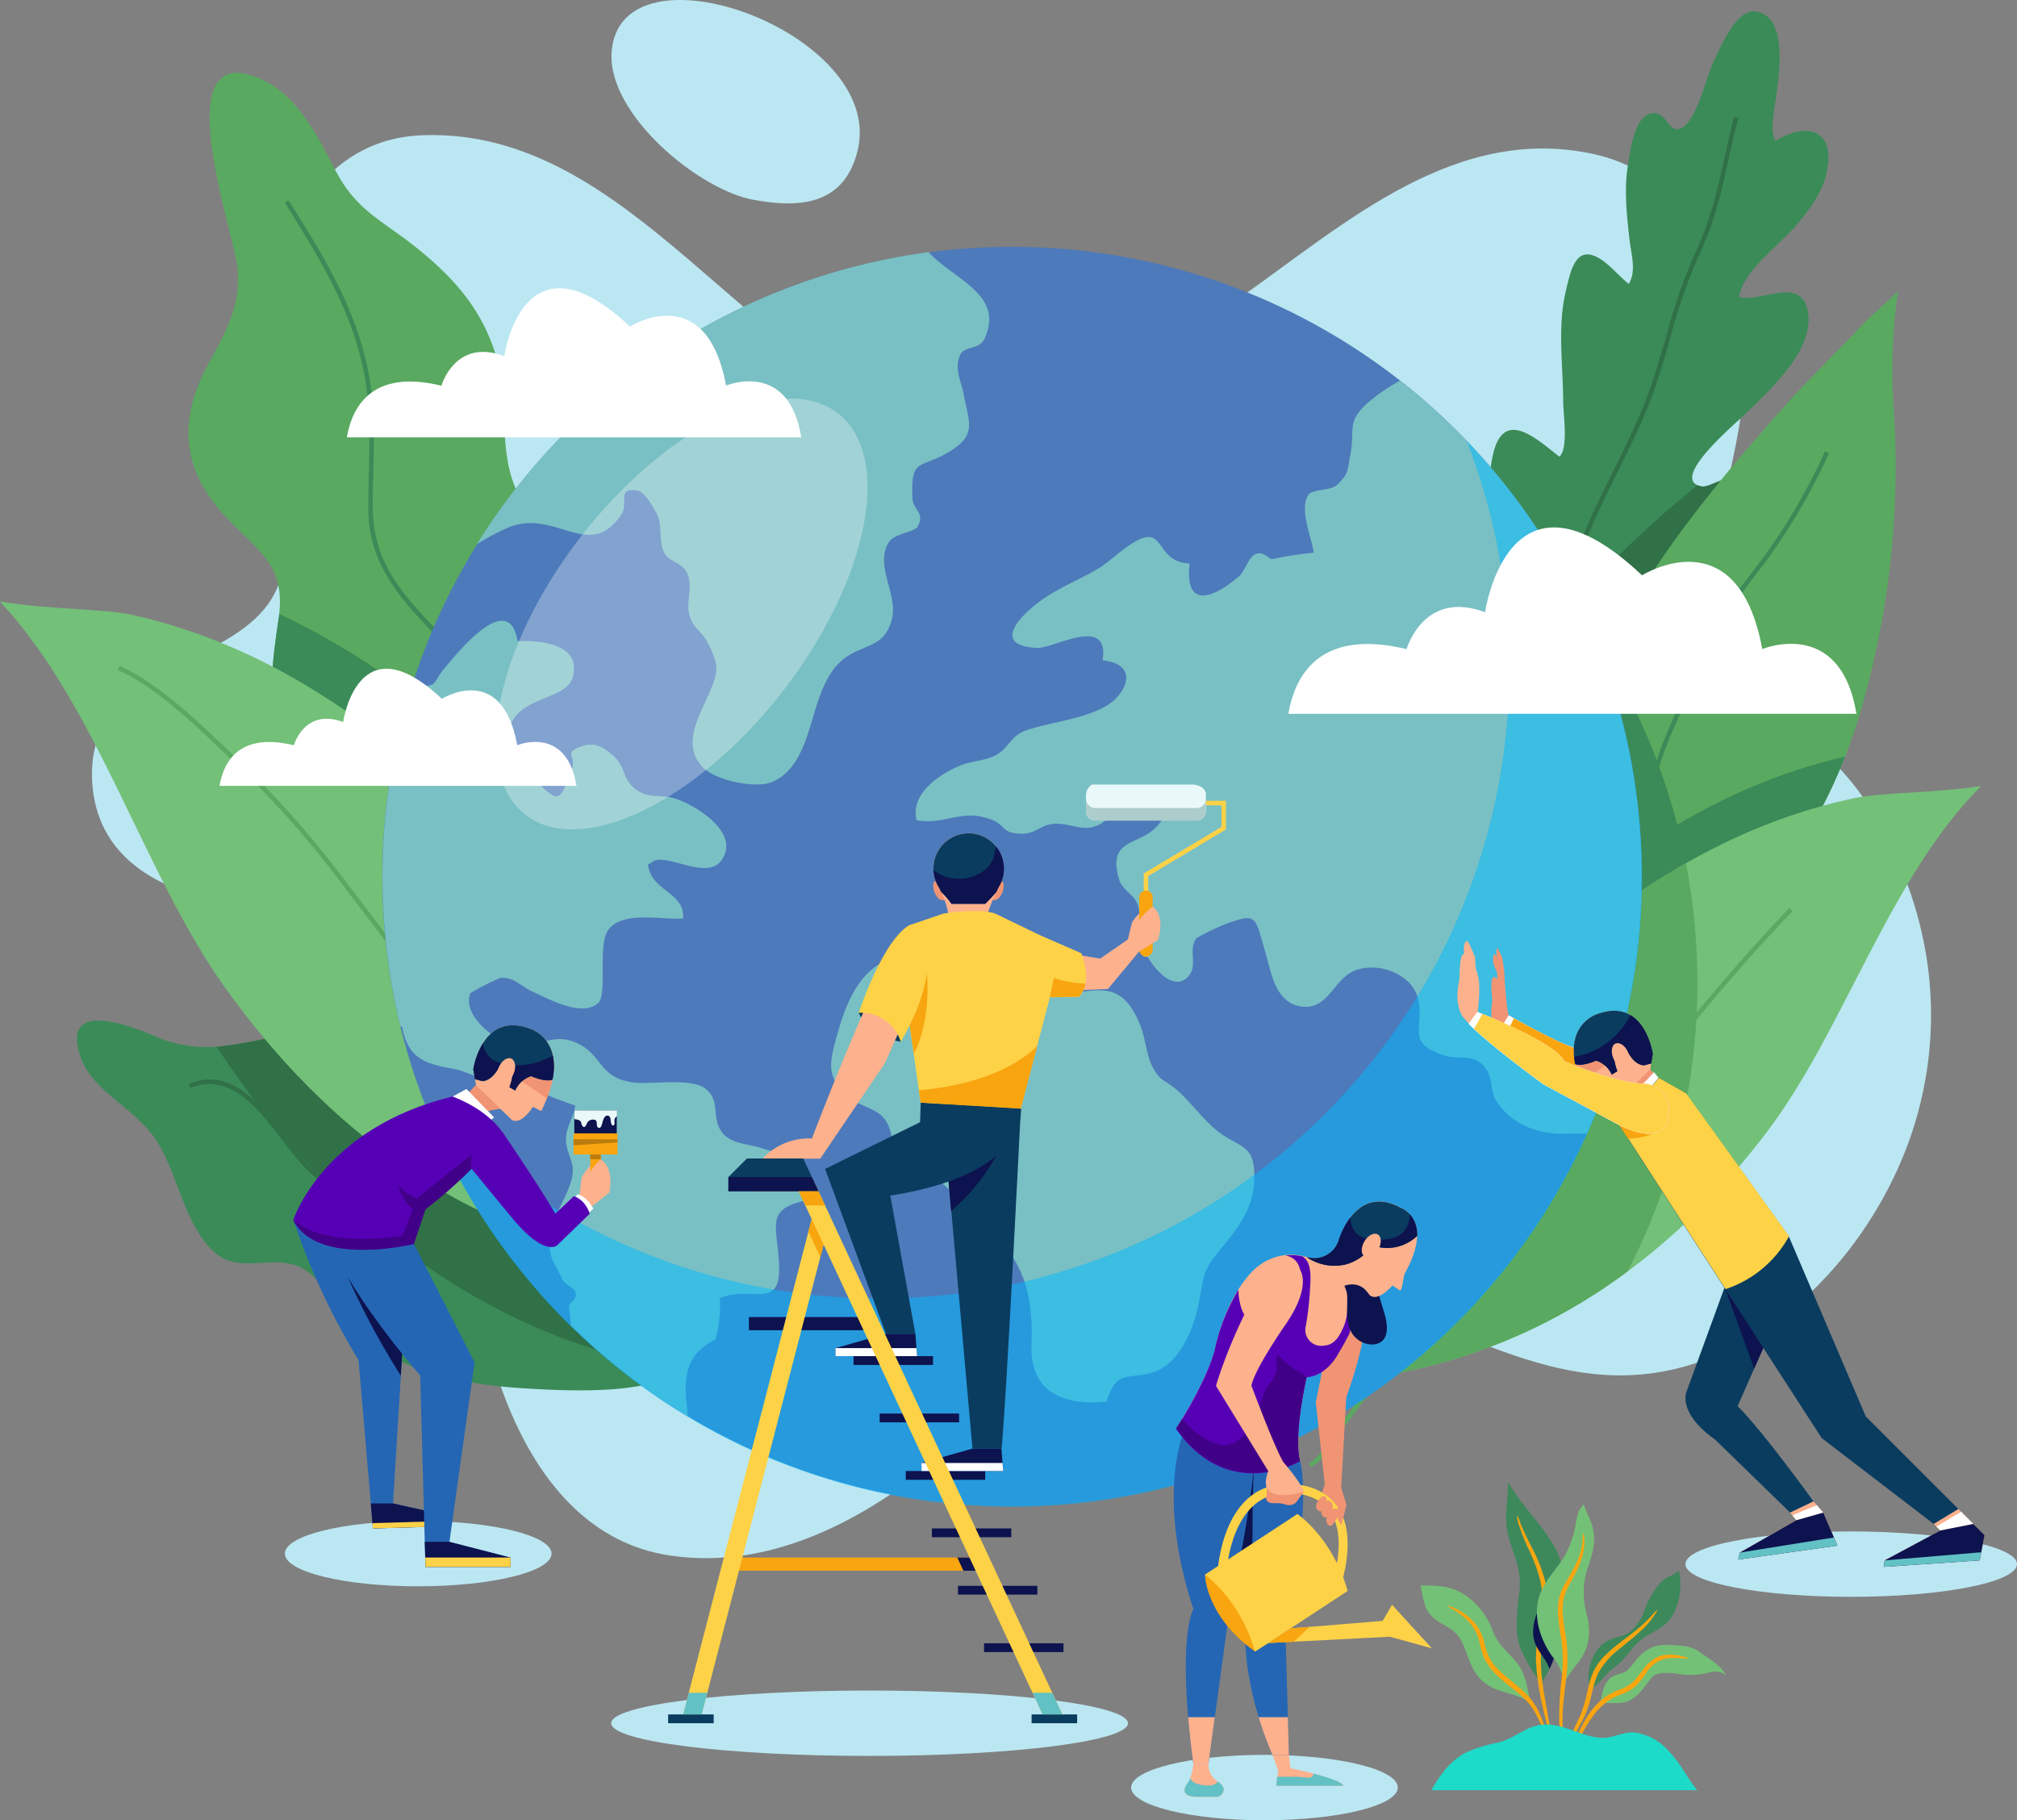 <svg xmlns="http://www.w3.org/2000/svg" viewBox="0 0 419.49 378.6"><rect x="0" y="0" width="419.49" height="378.6" fill="#808080" stroke="none"/><defs><style>.cls-1{isolation:isolate;}.cls-2{fill:#bbe7f2;}.cls-3{fill:#3b8b58;}.cls-4{fill:#307147;}.cls-5{fill:#59a960;}.cls-6{fill:#73c078;}.cls-7{fill:#4d7abb;}.cls-8{fill:#79c0c4;}.cls-9{fill:#0bf;opacity:0.5;mix-blend-mode:multiply;}.cls-10,.cls-11{fill:#fff;}.cls-11{opacity:0.3;}.cls-12{fill:#0a3c5f;}.cls-13{fill:#fdb18d;}.cls-14{fill:#0d134f;}.cls-15{fill:#62c1c5;}.cls-16{fill:#f09474;}.cls-17{fill:#f8a510;}.cls-18{fill:#fdd247;}.cls-19{fill:#e9f9f9;}.cls-20{fill:#adcccc;}.cls-21{fill:#ba7c0c;}.cls-22{fill:#2466b4;}.cls-23{fill:#5600b5;}.cls-24{fill:#410088;}.cls-25{fill:#3d895b;}.cls-26{fill:#73c176;}.cls-27{fill:#1cdbc9;}</style></defs><g class="cls-1"><g id="Layer_2" data-name="Layer 2"><g id="OBJECTS"><path class="cls-2" d="M55.56,75.72c-1-21,8.29-46.77,32.4-47.6,43.71-1.51,67.66,50.26,107,59.85,27,6.58,43.69-12.48,63.59-26.52,21.49-15.18,44.4-35.81,73.2-29.34,18.59,4.19,29.13,23.13,30.73,40.58,1.71,18.7-7.29,33.73-5.74,51.67,1.63,19,21.76,27.24,31.7,42.94,12.29,19.4,16.45,41.78,10.49,64-5.75,21.44-22,42.66-42.89,51-28.34,11.32-49.46-5.73-75.8-13.36-37.62-10.9-55.51,9.13-81.73,31.68-16.23,14-36.75,26.3-59.3,22.9-31.61-4.78-41.44-47.66-41.7-74.17-.16-16.9,7.43-36.48-5-49.46-11.91-12.41-23.55-10.71-39.76-11.7-12.89-.79-28-5.66-32.37-19-2-6.22-1.84-14.38,2.12-19.82,9.82-13.52,32.88-13.82,36.26-30.66C61.56,104.5,56.26,89.84,55.56,75.72Z"></path><path class="cls-2" d="M178.36,31.33c6-24.51-49.48-44.55-51.16-20.47-.89,12.85,18,28.56,29.45,30.69C167.18,43.51,175.69,42.15,178.36,31.33Z"></path><path class="cls-3" d="M136.56,282.67c-4.32-10-6.17-20.71-12.06-29.89a34.55,34.55,0,0,0-8-9.3c-4.23-3.25-8.9-2.72-13.55-4.68-8.54-3.59-13.31-13.36-21.45-18.19a38.05,38.05,0,0,0-27-4.43c-8.54,1.76-14.4,2.77-22.62-.79-6.29-2.72-19.41-7.19-15,4.77,2.62,7,11.34,10.45,15.6,17,4.56,7,5.7,17.18,11.88,23.08,5.85,5.6,13.77-.6,20.06,4.6C71,270.18,73,277.56,81.08,282c8.74,4.78,19.09,6.26,28.86,6.82,7,.4,20.33,1.11,28.24-1.95C137.69,285.46,137.17,284.06,136.56,282.67Z"></path><path class="cls-4" d="M63.13,241.18c21.05,22.33,46.13,37.63,73.94,42.75q-.24-.63-.51-1.26c-4.32-10-6.17-20.71-12.06-29.89a34.55,34.55,0,0,0-8-9.3c-4.23-3.25-8.9-2.72-13.55-4.68-8.54-3.59-13.31-13.36-21.45-18.19a38.05,38.05,0,0,0-27-4.43A71,71,0,0,1,45,217.7C50.78,226.18,56.65,234.3,63.13,241.18Z"></path><path class="cls-3" d="M353.82,101.16c-6.79-1.38,6.86-12.82,8.81-14.73,5-4.89,14.58-13.28,13.42-21.31s-9.64-2.12-14.36-3.36c.92-5.57,8.68-11,12.12-15.14,2.63-3.19,5.25-6.63,6.11-10.84,1.82-8.82-3.94-10.47-10.59-6.53-1-1.41-.66-3.46-.48-5.22.45-4.6,4.16-20.38-3.66-21.65-4.12-.66-7.59,7.88-8.89,10.67-1.45,3.12-3.34,11.4-6.2,13.32-3.1,2.09-3.15-3.21-6.53-2.82-3.67.43-4.55,8-5,10.84-.84,5.09-.23,10.33.32,15.38.31,2.87,1.54,6.68-.16,9.27-1.89-1.47-3.82-3.88-5.91-5.18-5.1-3.2-6.15,2.38-7.18,6.74-1.75,7.37-.56,15.38-.53,22.91,0,2.73,1.13,9.65-.77,11.48-4.45-3.37-11.49-10.31-13.78-.64-1.5,6.35-.93,13.89.35,20.2A260.09,260.09,0,0,0,319,143.31l1.88-1.34c5.38-3.91,11.23-6.82,16.75-10.56,7.63-5.15,16.11-12,20.81-20,1.18-2,4.48-8.43,3.12-10.65C359.75,97.76,355.88,101.58,353.82,101.16Z"></path><path class="cls-4" d="M361.6,100.77c-1.85-3-5.72.81-7.78.39a3.58,3.58,0,0,1-.76-.24c-11.44,9.23-22.13,19.42-30.57,31.42-1.67,2.38-3.26,4.79-4.75,7.24.43,1.28.86,2.54,1.3,3.73l1.88-1.34c5.38-3.91,11.23-6.82,16.75-10.56,7.63-5.15,16.11-12,20.81-20C359.66,109.41,363,103,361.6,100.77Z"></path><path class="cls-5" d="M121.08,181.39c3.1-11.17,7-22.74,8.88-34.1,1.5-9.24-2.16-19.14-6.75-27-3.77-6.43-11.71-10.79-15.28-17.32-4.57-8.36-2-19.81-4.76-28.92-3-9.93-9-16.51-16.88-22.79-7-5.53-12.13-7.52-16.4-15.59-3.87-7.31-8-16.19-16.29-19.52-19.19-7.72-5,32-4.24,39.37.85,8.4-2.54,13.62-6.28,20.66-5.5,10.34-5.57,20.27,2.48,29.74,7,8.27,14.14,10.58,12.39,22.68-1.26,8.74-2.61,18.41,0,27.19,3.08,10.18,8.85,19.72,17.93,25A120,120,0,0,0,88.47,187c3.48,1.5,17.13,3.77,28.13,5.39A55.14,55.14,0,0,0,121.08,181.39Z"></path><path class="cls-3" d="M88.47,187c3.48,1.5,17.13,3.77,28.13,5.39a59.73,59.73,0,0,0,3.64-8.31,117.58,117.58,0,0,0-31.69-37.31A152.82,152.82,0,0,0,58.07,127.7q0,.45-.12.93c-1.26,8.74-2.61,18.41,0,27.19,3.08,10.18,8.85,19.72,17.93,25A120,120,0,0,0,88.47,187Z"></path><path class="cls-5" d="M387.12,147.4a181.18,181.18,0,0,0,6.76-62,117.88,117.88,0,0,1,.85-24.84c-2.74,2.76-5.87,5.33-7.51,7.09C381.58,73.7,375.51,79.48,370,85.76c-15.09,17.08-30.15,35.35-38.79,56.72-5.67,14-8.88,28.35-8.15,43.28a92.21,92.21,0,0,0,3.47,20.46c.61,2.2,1.36,5.28,2.31,8.41C358,201.66,378.26,178.05,387.12,147.4Z"></path><path class="cls-3" d="M333.89,136.34c-.95,2-1.87,4.06-2.71,6.14-5.67,14-8.88,28.35-8.15,43.28a92.21,92.21,0,0,0,3.47,20.46c.61,2.2,1.36,5.28,2.31,8.41a106.44,106.44,0,0,0,24.12-14.72A130.13,130.13,0,0,0,333.89,136.34Z"></path><path class="cls-3" d="M383.72,157.38c-18.48,4.26-34.54,12.76-49.57,23.92a124.33,124.33,0,0,0-10.76,9,95,95,0,0,0,3.11,15.95c.61,2.2,1.36,5.28,2.31,8.41C354.78,203.1,373.63,183.18,383.72,157.38Z"></path><path class="cls-6" d="M81.69,155.07c-16.35-12.9-33.87-22.63-54.18-27.18-5.92-1.33-17.43-1.08-27.51-2.78,20.28,21.79,29.77,56.32,46.59,80,21.42,30.17,50.05,51,84.41,56.78C127.28,220,118.21,183.89,81.69,155.07Z"></path><path class="cls-6" d="M334.15,190.37c15.59-11.58,32.28-20.3,51.64-24.39,5.65-1.19,16.62-1,26.22-2.49C392.69,183,383.64,214,367.61,235.26c-20.42,27.07-47.71,45.79-80.46,50.94C290.7,248.64,299.35,216.22,334.15,190.37Z"></path><path class="cls-5" d="M287.15,286.2a115.91,115.91,0,0,0,51.4-21.8,131.43,131.43,0,0,0,12.09-84.85,162.28,162.28,0,0,0-16.49,10.82C299.35,216.22,290.7,248.64,287.15,286.2Z"></path><path class="cls-5" d="M151.34,266.24c-8.1-3.88-16.54-10.68-22.19-15.46C109,233.74,92.91,212.53,77.32,192l-5.78-7.59A207.54,207.54,0,0,0,49,158.81c-.77-.72-1.56-1.48-2.39-2.27-6.46-6.17-14.51-13.86-22.1-17.16l.37-.86c7.74,3.37,15.86,11.12,22.38,17.35l2.38,2.26a207.2,207.2,0,0,1,22.66,25.74c1.93,2.52,3.86,5.06,5.78,7.59,15.56,20.47,31.64,41.63,51.69,58.61,5.61,4.74,14,11.5,22,15.33Z"></path><path class="cls-3" d="M114.61,183.69a78.76,78.76,0,0,0-6.17-23.4C103,148.2,96.85,138.74,89.05,130.54c-6.81-7.16-12.44-14-12.45-24.95,0-2.43.05-4.87.11-7.24.18-7.54.34-14.66-1.24-21.95-2.78-12.76-9.32-23.19-16.23-34.23l.36-.3.39-.25-.39.25.43-.19c7,11.11,13.53,21.6,16.35,34.52,1.61,7.4,1.43,14.91,1.26,22.18-.06,2.35-.11,4.79-.11,7.21,0,10.62,5.53,17.29,12.2,24.31,7.87,8.28,14.09,17.82,19.56,30a79,79,0,0,1,6.24,23.67Z"></path><path class="cls-4" d="M314.3,172.43l-.91-.19c.82-3.93,1.25-7.85,1.68-11.64a85.35,85.35,0,0,1,2.85-16.14c.89-2.86,1.7-5.46,2.71-8.24,1.15-3.2,2.24-6.52,3.29-9.73,1.61-4.94,3.29-10.06,5.3-15,1.84-4.53,4.12-9.14,6.33-13.61,2.34-4.72,4.76-9.61,6.64-14.4,1.72-4.38,3-9,4.31-13.4a113.74,113.74,0,0,1,6.12-17.6c3.11-6.57,4.51-12.88,6-19.57.62-2.78,1.26-5.66,2-8.57l.9.24c-.77,2.89-1.41,5.76-2,8.54-1.5,6.73-2.91,13.09-6.07,19.76a113.14,113.14,0,0,0-6.06,17.45c-1.28,4.46-2.6,9.07-4.34,13.49-1.9,4.83-4.33,9.74-6.68,14.48-2.2,4.44-4.47,9-6.29,13.54-2,5-3.67,10.06-5.29,15-1.05,3.22-2.14,6.55-3.3,9.76-1,2.76-1.8,5.34-2.69,8.2a84.31,84.31,0,0,0-2.82,16C315.57,164.51,315.13,168.46,314.3,172.43Z"></path><path class="cls-3" d="M315,226.84l-.6-.71c2.84-2.35,4.5-5.79,6.1-9.11a39.61,39.61,0,0,1,3.93-6.88c.82-1.08,1.63-2,2.4-2.95a34.35,34.35,0,0,0,4.87-6.88,88.86,88.86,0,0,0,6.63-18.85c.53-2,1-4.11,1.54-6.2,2-8.07,4-16.41,7.19-23.68l1.31-3c4.38-10.07,8.91-20.49,15.69-29.12A122.84,122.84,0,0,0,379.54,93.9l.84.4A124,124,0,0,1,364.79,120c-6.7,8.54-11.21,18.9-15.57,28.92l-1.31,3c-3.15,7.2-5.18,15.5-7.13,23.53-.51,2.09-1,4.17-1.54,6.22a90.11,90.11,0,0,1-6.71,19,35.56,35.56,0,0,1-5,7.07c-.77.91-1.57,1.85-2.38,2.91a37.58,37.58,0,0,0-3.83,6.72C319.69,220.84,318,224.37,315,226.84Z"></path><path class="cls-5" d="M272.68,305.19l-.48-.8a10.24,10.24,0,0,0,3.51-3.9,25.06,25.06,0,0,1,1.48-2.21c4.91-6.36,9.64-12.87,14.23-19.15,6.9-9.47,14-19.27,21.82-28.69,4.22-5.12,9.38-9.25,14.36-13.25s10-8,14.09-13l2.18-2.67c9.35-11.42,18.18-22.2,28.29-32.66l.67.65c-10.09,10.43-18.9,21.2-28.23,32.6l-2.19,2.67c-4.13,5-9.26,9.15-14.22,13.13S318.12,246,314,251c-7.77,9.4-14.9,19.19-21.79,28.65-4.59,6.29-9.33,12.79-14.24,19.17A24.05,24.05,0,0,0,276.5,301,11.2,11.2,0,0,1,272.68,305.19Z"></path><path class="cls-4" d="M162.11,296.43c-1.34-1.28-2.61-2.52-3.84-3.71C148.24,283,141,276,126.13,273.1c-1.77-.34-3.64-.62-5.46-.89a65,65,0,0,1-11.84-2.54c-4.9-1.75-8.54-5.25-12.06-8.63-3.29-3.17-6.4-6.16-10.48-7.89A62.1,62.1,0,0,0,78,250.44c-5.58-1.49-10.4-2.79-15.77-8.86-1-1.17-2.15-2.63-3.32-4.17-4.91-6.48-11-14.56-19.31-11.12l-.35-.86c8.95-3.71,15.3,4.68,20.41,11.42,1.15,1.52,2.25,3,3.26,4.12,5.2,5.85,9.89,7.12,15.32,8.57a62.42,62.42,0,0,1,8.46,2.75c4.24,1.8,7.56,5,10.77,8.08,3.45,3.31,7,6.74,11.72,8.42a62.44,62.44,0,0,0,11.67,2.49c1.82.28,3.71.56,5.49.9,15.14,2.91,22.47,10,32.62,19.87,1.23,1.19,2.5,2.43,3.83,3.7Z"></path><circle class="cls-7" cx="210.47" cy="182.3" r="130.97" transform="translate(2.92 367.91) rotate(-82.7)"></circle><path class="cls-8" d="M204.7,70.55c-1,2.17-4.09,1.43-4.95,3.16-1.4,2.85.15,5.52.66,8.23,1.15,6.13,2.89,8.57-3.33,12.22-5.9,3.45-7.6,1-7.32,9.31.09,2.87,2.74,3,1.05,6.12-.53,1-4.68,1.43-5.81,3-3.33,4.74,1.8,10.94.51,16.12-1.52,6.14-5.95,5.16-10,8.32-7.77,6.08-5.44,21-14.59,25.48-3.62,1.75-12.42-.25-14.94-3.1-3.87-4.36-1.07-9.45.85-13.74,2.53-5.68,3.11-6.85.15-12.36-1.09-2-2.77-2.62-3.57-5.28-.83-2.82.77-6-.49-8.84-1-2.21-3.9-2.38-4.76-4.19-1.28-2.64-.31-5.52-1.51-8-.57-1.17-2.47-4.63-4-4.93-4.55-.85-1.83,2.58-3.41,4.93-6.63,9.82-13.47-1-23.09,2.54a47.56,47.56,0,0,0-7,3.68,131,131,0,0,1,94-60.77C198.19,58.07,209.13,61.25,204.7,70.55Z"></path><path class="cls-8" d="M237.26,213.55c-5.51-14.48-14-2.34-22.93-9.58-2.55-2.07-2.21-6-5.91-7.22-4-1.29-9.24,2.17-13.92,1.71-11.82-1.15-17.05,4.55-20.35,16.61-1.69,6.16-2.51,9,2.56,13.25,2,1.69,5.21,2.15,6.95,4.06,2.08,2.27,1.59,5.47,3.23,7.66,2.62,3.51,7.86,4,11,8,1.41,1.74,1.31,4.61,3.05,6.46s4.91,1.69,7.13,3.88c5.78,5.69,6.75,13.82,6.46,21.06-.39,9.8,6,13,15.64,12.09,2.16-7.62,5.48-3.92,11-6.67,4.61-2.29,7.14-8.91,8.1-13.57,1.2-5.79.46-6.55,4.76-11.68,3.37-4.05,6.42-8,6.78-13.42.56-8.4-2.76-7.2-7.46-10.83-3.26-2.51-5.75-6.31-8.83-8.86-2.6-2.15-3.21-1.5-4.9-4.74C238.45,219.4,238.24,216.12,237.26,213.55Z"></path><path class="cls-8" d="M341.43,182.3a130.58,130.58,0,0,1-11.38,53.49c-1.78,0-3.37,0-4.52,0-5.56.22-11.2-1.92-14.29-6.75-1.65-2.56-.37-5.63-3.4-8-2-1.6-5.07-.73-7.42-1.49-8.13-2.67-4.24-5.51-5.43-11.55-1-5.1-7.86-8-12.89-6.25-4.61,1.57-5.64,7.93-10.86,7.65-6.09-.32-6.89-7.43-8.14-11.57-2.17-7.16-1.46-8.1-8.32-5.6a58.76,58.76,0,0,0-5.92,2.87c-1.73,2.15.09,5.39-1.36,7.5-3.21,4.68-8.64-2-10-6.16-.87-2.54,0-5.54-.82-8.12-.7-2.25-3.28-3.14-3.94-5.42-2.51-8.61,4.05-6.86,7.83-11,6.42-7.06-2.52-6.88-7.31-4.09-2.58,1.51-3.13,3.51-6.1,4.24-2.52.61-5.41-1-8.16-.69s-3.69,2.15-6.76,2.05c-4-.13-3-1.74-5.92-2.88-6.45-2.51-9.37,1.13-15.69.06-1.36-5.52,4.75-9.51,8.86-11.27,2.73-1.16,5.42-1,7.82-2.37,2.57-1.48,2.89-4,6.29-5.1,5.48-1.8,11.23-2.15,16.28-4.91,4-2.17,7.61-8.63-.56-9.62,1.48-9.54-10.17-2.39-13.66-2.56-10.55-.51-2.22-8.09,2.65-11.06,2.72-1.66,5.69-3.05,8.33-4.43,3.4-1.79,4.33-3,7.14-5.07,9.29-6.92,5.56,2.66,13.64,3-1.14,10,5.42,6.86,10.31,2.62,1.22-1.07,1.92-4,3.51-4.62s2.74,1.23,3.39,1.09a68.21,68.21,0,0,1,8.59-1.32c-.43-3.26-3.05-9-1.12-12,.81-1.29,4.61-.82,6-2.14,2.53-2.47,2.09-3,2.71-6.12,1.12-5.43-.87-6.68,3.38-10.69a36.76,36.76,0,0,1,7-4.83A130.74,130.74,0,0,1,341.43,182.3Z"></path><path class="cls-8" d="M162,262.27c.7,10.8-5.52,4.91-12.28,7.74a27.38,27.38,0,0,1-.91,8.58c-7.29,3.6-6.47,9.6-5.72,16a130.83,130.83,0,0,1-24.34-18.87c-.12-1.28-.25-2.56-.42-3.84-.14-1.07,1.87-1.38,1.31-3.23-.19-.6-2.32-1.61-2.78-2.71-1.24-3-2.35-3.36-2.57-6.94-.31-5.44,4.16-9.93,4.81-14.91.33-2.65-1.56-4.7-1.39-7.47.15-2.4,1.57-4.18,1.93-6.66-4.28-1.56-7.64-2.46-10.62-5.45-3.32,3.09-11-1.47-14.42-2.14-5.27-1-9.69-1.64-10.94-8.71-.13-.08-.26-.14-.38-.2h0a131.91,131.91,0,0,1,2.45-71.05c5.64.71,3.9-.16,6.82-3.54,2-2.35,13.3-16.77,15.09-5.51,4.56-.22,13.5.51,11.44,7.58-1.27,4.31-9.43,3.9-12.42,8.83-3.39,5.6-.55,7.55,3.58,11.53,6.1,5.87,6,6,8.67-1.21,1.09-3-2-3.48,2.19-4.9,2.84-.95,4.74.44,6.62,2.17,2.6,2.41,1.54,4.93,5,7.15,2.24,1.47,4.95.79,7.43,1.5,4.11,1.2,13.9,7,10,12.79-3.22,4.79-12.24-2.14-14.84.77l-.52.15c.38,5.61,7.88,5.88,7.25,11.33-4.77.25-12.25-1.55-15.35,2.13-2.62,3.09-.2,13.6-2.33,15.48-3.41,3-10.47-1-13.61-2.41-2.27-1-3.75-3-6.61-2.89a48.84,48.84,0,0,0-6.31,3.21c-1.84,4.57,5.12,10,9.18,10.88,4.5,1,7.8-3.11,13.27-.36,5.06,2.54,4.28,6.86,11,8,3.9.65,12.59-1.13,15.61,1.49s1,5.79,3.22,8.87c1.76,2.4,5.32,2.48,7.67,3.18,5.77,1.69,11.21,3.12,11.38,10.77C159.13,251.06,161.44,254.24,162,262.27Z"></path><path class="cls-9" d="M305.06,91.73a131,131,0,0,1-216.71,138,131,131,0,1,0,216.71-138Z"></path><path class="cls-10" d="M366.51,135c-5.12-27.86-25-15.34-25-15.34-27.84-26.25-32.64,7.68-32.64,7.68-12.81-4.8-16.33,7.68-16.33,7.68-17.67-4.28-23.13,5-24.6,13.45H386.09C382.79,128.21,366.51,135,366.51,135Z"></path><path class="cls-10" d="M107.58,155c-3.21-17.52-15.69-9.65-15.69-9.65-17.5-16.49-20.52,4.83-20.52,4.83-8.05-3-10.26,4.83-10.26,4.83-11.11-2.69-14.54,3.12-15.46,8.45h74.24C117.82,150.74,107.58,155,107.58,155Z"></path><path class="cls-10" d="M151,80.2c-4.1-22.3-20-12.28-20-12.28-22.28-21-26.12,6.15-26.12,6.15-10.25-3.84-13.07,6.15-13.07,6.15-14.14-3.43-18.5,4-19.68,10.75h94.51C164.06,74.73,151,80.2,151,80.2Z"></path><path class="cls-11" d="M162.63,144c-18,23-41.86,34.42-53.37,25.45s-6.28-34.93,11.68-58S162.8,77,174.31,86,180.59,120.92,162.63,144Z"></path><path class="cls-2" d="M419.49,325.33c0,3.76-15.44,6.8-34.48,6.8s-34.48-3-34.48-6.8,15.44-6.8,34.48-6.8S419.49,321.58,419.49,325.33Z"></path><path class="cls-12" d="M361.38,292.47l7.79-17.65-10.1-8.14-8.31,22.77s-2,4.35,5.91,9.95l15.64,15.21,4.86-2.32S366.61,297.59,361.38,292.47Z"></path><polygon class="cls-13" points="372.31 314.62 373.6 316.2 361.84 322.93 361.5 324.38 382.15 321.48 379.2 314.62 377.17 312.29 372.31 314.62"></polygon><polygon class="cls-10" points="372.77 315.18 373.6 316.2 379.2 314.62 377.86 313.07 372.77 315.18"></polygon><polygon class="cls-14" points="361.84 322.93 361.5 324.38 382.15 321.48 379.2 314.62 373.6 316.2 361.84 322.93"></polygon><polygon class="cls-15" points="382.15 321.48 381.42 319.79 361.84 322.93 361.5 324.38 382.15 321.48"></polygon><polygon class="cls-14" points="358.83 268.13 364.83 284.65 369.17 274.82 359.37 266.92 358.83 268.13"></polygon><path class="cls-16" d="M310.37,212.61s-.51-1.25,0-4.42c0,0-.85-6.78,1-4.52v-1.41s-1.47-2.49-.59-3.85l.59.62a2.79,2.79,0,0,1,0-1.92,12.61,12.61,0,0,1,1.08,2.15l.39,2.6.17,3s.4,5.48.79,6.33c0,0,10.36,5.89,13.35,6.62l.57,5Z"></path><path class="cls-10" d="M327.68,222.79l-.57-5c-3-.73-13.35-6.62-13.35-6.62l-1.55,2.5Z"></path><path class="cls-17" d="M313.59,214.5,328,223l-.29-4.94c-2.4-.58-10.14-4.73-12.88-6.26Z"></path><path class="cls-16" d="M337.81,227.24a13.07,13.07,0,0,1,5.91,1.76l2.81-3.17L342.78,222l-4.67,1.37Z"></path><polygon class="cls-10" points="344.95 224.2 344.01 223.01 340.05 227.17 340.86 228.49 344.64 226.27 344.95 224.2"></polygon><path class="cls-13" d="M343.74,219.2s-1.72-11.88-11.47-8.3c0,0-9.34,2.59-2.39,16.81l1.71-.85s2.31,3.74,4.29,2.66l7.33-7.1Z"></path><path class="cls-16" d="M340.58,216.9l-5-4.11-7.64,2.35c-.84,2.16-1,5.35.85,10Z"></path><path class="cls-12" d="M343.74,219.2s-1.72-11.88-11.47-8.3c0,0-6.37,1.77-4.68,10.39,0,0,1.07.69,4.37-.68a5.28,5.28,0,0,1,3.25,2.9l1.17-.71s-1.49-3.63,0-4.8l2,.42s1.29,3.06,3.55,3.16l1.49-.39Z"></path><path class="cls-14" d="M335.21,223.51l1.17-.71s-1.49-3.63,0-4.8l2,.42s1.29,3.06,3.55,3.16l1.49-.39.33-2s-.84-5.8-4.67-8.07a16.09,16.09,0,0,1-11.69,8.69,14,14,0,0,0,.21,1.47s1.07.69,4.37-.68A5.28,5.28,0,0,1,335.21,223.51Z"></path><path class="cls-13" d="M338.54,218.79c.55,1.35.32,2.71-.52,3.05s-2-.46-2.52-1.8-.31-2.71.53-3S338,217.45,338.54,218.79Z"></path><polygon class="cls-12" points="336.75 234 378.87 299.11 402.18 316.98 407.3 313.87 388.04 294.61 372.03 257.16 350.67 227.48 344.95 224.2 336.75 234"></polygon><path class="cls-18" d="M345,224.2l-8.2,9.8,22.08,34.13h0a23.44,23.44,0,0,0,13.2-11l-21.36-29.68Z"></path><path class="cls-17" d="M344,235.72a7.45,7.45,0,0,0-4.15-5.44L336.75,234l1.81,2.8A13.93,13.93,0,0,0,344,235.72Z"></path><path class="cls-13" d="M307.32,210.47s16.63,6.55,18,10.24c0,0,10.91,4.71,17,4.71,0,0,6.55.67,4.37,8.4,0,0-1.68,5-11.76-.84l-13.77-7.4s-13.44-9.74-16.63-13.77c0,0-2.36-2.14-1-8.08,0,0,0-5.94,1-5.21,0,0-.45-2.79.73-2.79a28.4,28.4,0,0,1,1.53,3.41l.11,2.21a12.18,12.18,0,0,1,.74,3.23A35.18,35.18,0,0,1,307.32,210.47Z"></path><path class="cls-10" d="M346.63,233.82c2.18-7.73-4.37-8.4-4.37-8.4-6.05,0-17-4.71-17-4.71-1.35-3.69-18-10.24-18-10.24l-1.85,2.46c4.34,4.47,15.63,12.65,15.63,12.65l13.77,7.4C345,238.86,346.63,233.82,346.63,233.82Z"></path><path class="cls-18" d="M306.57,214c4.88,4.58,14.53,11.57,14.53,11.57l13.77,7.4c10.08,5.88,11.76.84,11.76.84,2.18-7.73-4.37-8.4-4.37-8.4-6.05,0-17-4.71-17-4.71-1.15-3.14-13.32-8.34-16.95-9.83Z"></path><polygon class="cls-13" points="402.18 316.98 403.56 318.33 391.97 324.55 391.77 325.9 411.73 324.55 412.74 319.31 407.3 313.87 402.18 316.98"></polygon><polygon class="cls-10" points="402.72 317.51 403.56 318.33 410.41 316.98 407.88 314.44 402.72 317.51"></polygon><polygon class="cls-14" points="410.41 316.98 403.56 318.33 391.97 324.55 391.77 325.9 411.73 324.55 412.74 319.31 410.41 316.98"></polygon><polygon class="cls-15" points="411.73 324.55 412.05 322.87 412.05 322.86 391.97 324.55 391.77 325.9 411.73 324.55"></polygon><path class="cls-2" d="M234.6,358.42c0,3.76-24.06,6.8-53.74,6.8s-53.75-3-53.75-6.8,24.06-6.8,53.75-6.8S234.6,354.67,234.6,358.42Z"></path><rect class="cls-17" x="152.35" y="323.96" width="51.72" height="2.74"></rect><polygon class="cls-14" points="203.19 323.96 199.09 323.96 200.37 326.7 204.07 326.7 204.07 325.85 203.19 323.96"></polygon><rect class="cls-14" x="155.75" y="273.94" width="25.46" height="2.74"></rect><path class="cls-18" d="M172.59,253.85l-1.3,5-25.83,99.56h-3.85l27.2-104.86.17-.64a1.87,1.87,0,0,1,2.27-1.35,2,2,0,0,1,1.17.91l.13.3A1.93,1.93,0,0,1,172.59,253.85Z"></path><path class="cls-17" d="M170.64,252.78a2.71,2.71,0,0,0-.13-.3l-.39-.83a1.85,1.85,0,0,0-1.14,1.27l-.17.64-.68,2.62,1.25,2.68,1.23,2.63.68-2.63.78-3Z"></path><rect class="cls-14" x="177.52" y="282.07" width="16.52" height="1.83"></rect><rect class="cls-14" x="182.95" y="294.01" width="16.52" height="1.83"></rect><rect class="cls-14" x="188.38" y="305.96" width="16.52" height="1.83"></rect><rect class="cls-14" x="193.81" y="317.9" width="16.52" height="1.83"></rect><rect class="cls-14" x="199.23" y="329.84" width="16.52" height="1.83"></rect><rect class="cls-14" x="204.66" y="341.79" width="16.52" height="1.83"></rect><path class="cls-16" d="M196.78,186.5c.15-1-.76-3.77-2.2-3.23-.43.16-.5.55-.49,1a4,4,0,0,0,1.12,2.63C195.84,187.4,196.64,187.41,196.78,186.5Z"></path><path class="cls-16" d="M206.06,186.5c-.15-1,.76-3.77,2.21-3.23.42.16.49.55.48,1a4,4,0,0,1-1.12,2.63C207,187.4,206.2,187.41,206.06,186.5Z"></path><path class="cls-13" d="M208.75,180.65a7.31,7.31,0,1,0-13.53,3.82h0a18.65,18.65,0,0,1,2.23,7.26h7.38a53.53,53.53,0,0,1,2.85-7.26h0A7.3,7.3,0,0,0,208.75,180.65Z"></path><path class="cls-13" d="M234.6,195.39s.61-2.82.9-3.65a8.81,8.81,0,0,1,2.83-2.74l.74,2.64S236.68,195.64,234.6,195.39Z"></path><polygon class="cls-18" points="238.8 198.94 237.87 198.94 237.87 181.68 254.04 171.99 254.04 167.5 238.33 167.5 238.33 166.56 254.97 166.56 254.97 172.51 238.8 182.21 238.8 198.94"></polygon><path class="cls-17" d="M238.33,198.94a1.4,1.4,0,0,1-1.4-1.39V186.63a1.4,1.4,0,0,1,2.8,0v10.92A1.4,1.4,0,0,1,238.33,198.94Z"></path><path class="cls-12" d="M178.58,210.66s1.93,4.94,8.76,6C187.34,216.66,186.71,207.07,178.58,210.66Z"></path><path class="cls-12" d="M212.31,230.59s-2.95,60.08-4,70.72h-6.06l-6.37-71.7S204.85,222.82,212.31,230.59Z"></path><path class="cls-14" d="M196.81,240.67l1,11.24a42.75,42.75,0,0,0,9.66-12Z"></path><path class="cls-18" d="M189.31,192.37l6.84-2.33s7.43-1.25,10.88,0l9.32,4.5a69.12,69.12,0,0,0,2,12.9l-6.06,23.15-20.82-1.24-3.42-24.09Z"></path><path class="cls-17" d="M192.74,202.33l-4.57,1.85-.1,1.08,2,13.94C193.9,211.7,192.74,202.33,192.74,202.33Z"></path><path class="cls-12" d="M212.31,230.59s1.91,13.53-27.15,18.09l5.22,28.74h-6.13L171.6,243.13l19.75-9.72.14-4.06Z"></path><polygon class="cls-14" points="184.25 277.42 173.76 280.4 173.76 282.07 190.74 282.07 190.38 277.42 184.25 277.42"></polygon><polygon class="cls-10" points="190.74 282.07 190.61 280.4 173.76 280.4 173.76 282.07 190.74 282.07"></polygon><polygon class="cls-14" points="202.21 301.31 191.65 304.29 191.65 305.96 208.63 305.96 208.27 301.31 202.21 301.31"></polygon><polygon class="cls-10" points="208.63 305.96 208.5 304.29 191.65 304.29 191.65 305.96 208.63 305.96"></polygon><path class="cls-13" d="M189.31,192.37s3.93,4,1.43,13.77L184,221.21,170.59,241h-12a13.13,13.13,0,0,1,10.27-4.2S184.44,195.88,189.31,192.37Z"></path><path class="cls-18" d="M178.58,210.66a8.62,8.62,0,0,1,8.76,6s11-17.53,2-24.29C189.31,192.37,184.56,193.73,178.58,210.66Z"></path><path class="cls-13" d="M223.38,198.48l5.43.9,5.79-4s2-4.67,5.13-6.79c0,0,2.7,1.51,1.12,6.91l-3.94,2.43-6.49,7.77s-8.25.3-8.19.48S223.38,198.48,223.38,198.48Z"></path><path class="cls-18" d="M216.35,194.54l8.54,3.73s2.48,5.95-.47,9.06l-6,.11S212.31,200.76,216.35,194.54Z"></path><path class="cls-17" d="M215.72,217.55c-7.34,7.22-20,8.85-24.6,9.21l.37,2.59,20.82,1.24Z"></path><path class="cls-17" d="M225.74,204.58a23.11,23.11,0,0,1-6.54-1.16c-.34,1.27-.83,4-.83,4l6-.11A5.32,5.32,0,0,0,225.74,204.58Z"></path><path class="cls-19" d="M250.8,168.76a1.92,1.92,0,0,1-1.91,1.91H227.77a1.91,1.91,0,0,1-1.9-1.91V165.3a2.81,2.81,0,0,1,1.2-2.12h21.12c1.75.21,2.61,1.07,2.61,2.12Z"></path><path class="cls-20" d="M248.89,168.06H227.77a1.9,1.9,0,0,1-1.9-1.91v2.61a1.91,1.91,0,0,0,1.9,1.91h21.12a1.92,1.92,0,0,0,1.91-1.91v-2.61A1.91,1.91,0,0,1,248.89,168.06Z"></path><path class="cls-12" d="M207.67,184.47a7.31,7.31,0,1,0-12.45,0h0s.21.35.5,1a17,17,0,0,1,2.17,2.52h7c.68-.59,2.3-2.44,2.3-2.44.18-.38.35-.73.53-1.05Z"></path><path class="cls-14" d="M207.16,176.1c-.27.91-.36,2-.64,2.62a7,7,0,0,1-2.17,2.59,9.09,9.09,0,0,1-6.12,1.39,8.15,8.15,0,0,1-4.07-1.73,7.33,7.33,0,0,0,1.06,3.5h0s.21.35.5,1a17,17,0,0,1,2.17,2.52h7c.68-.59,2.3-2.44,2.3-2.44.18-.38.35-.73.53-1.05h0a7.3,7.3,0,0,0-.51-8.37Z"></path><path class="cls-18" d="M221.8,358.42h-4.11l-46.4-99.56-2.48-5.3-2.69-5.79H156.7a1.87,1.87,0,0,1,0-3.73h10.6a1.85,1.85,0,0,1,1.69,1.08l3.43,7.36.13.3Z"></path><polygon class="cls-12" points="155.36 240.95 151.49 244.82 151.49 247.77 170.23 247.77 167.05 240.95 155.36 240.95"></polygon><polygon class="cls-14" points="170.23 247.77 168.85 244.82 151.49 244.82 151.49 247.77 170.23 247.77"></polygon><polygon class="cls-17" points="170.22 247.77 166.12 247.77 167.49 250.72 171.6 250.72 170.22 247.77"></polygon><rect class="cls-12" x="138.96" y="356.59" width="9.47" height="1.83"></rect><rect class="cls-12" x="214.55" y="356.59" width="9.47" height="1.83"></rect><polygon class="cls-15" points="220.94 356.59 218.85 352.09 214.74 352.09 216.83 356.59 220.94 356.59"></polygon><polygon class="cls-15" points="145.94 356.59 147.11 352.09 143.25 352.09 142.08 356.59 145.94 356.59"></polygon><path class="cls-2" d="M114.71,323.14c0,3.76-12.42,6.8-27.73,6.8s-27.73-3-27.73-6.8,12.42-6.8,27.73-6.8S114.71,319.39,114.71,323.14Z"></path><rect class="cls-14" x="119.44" y="230.94" width="8.83" height="5.76"></rect><path class="cls-13" d="M120.54,248.63s.27-2.87.47-3.73a8.75,8.75,0,0,1,2.48-3.06l1.05,2.54S122.63,248.63,120.54,248.63Z"></path><path class="cls-17" d="M123.87,249.47a1.1,1.1,0,0,1-1.1-1.09l0-8.53a1.09,1.09,0,1,1,2.18,0l0,8.52A1.09,1.09,0,0,1,123.87,249.47Z"></path><path class="cls-21" d="M124.93,239.85a1.09,1.09,0,1,0-2.18,0v1.25h2.18Z"></path><path class="cls-13" d="M124.93,241.15c-2.88,2.49-4.39,7.48-4.39,7.48l-1.6,1.41a2.7,2.7,0,0,1,2.61,3.28l1.59-2.43,3.63-2.88C127.7,242.46,124.93,241.15,124.93,241.15Z"></path><path class="cls-10" d="M119.27,249.47l.86-1.08s1.72.24,3.26,3l-1.29,1.21Z"></path><path class="cls-22" d="M61,253.73A144.47,144.47,0,0,0,74.57,282.9l3,35,15.92-.46V315.3l-11.75-2.59,2-32.58L71.31,255.77Z"></path><polygon class="cls-14" points="93.47 315.3 81.72 312.71 77.11 312.71 77.55 317.9 93.47 317.44 93.47 315.3"></polygon><polygon class="cls-18" points="93.47 316.34 77.46 316.8 77.55 317.9 93.47 317.44 93.47 316.34"></polygon><path class="cls-14" d="M72.36,265.71a163.77,163.77,0,0,0,11,20.43l.36-6-3.85-7.58Z"></path><path class="cls-16" d="M104.49,230.62a13.34,13.34,0,0,0-6,1.79l-2.87-3.23,3.83-4,4.77,1.4Z"></path><path class="cls-13" d="M98.44,222.41s1.75-12.12,11.7-8.47c0,0,9.53,2.65,2.44,17.15l-1.75-.86s-2.35,3.82-4.37,2.72L99,225.7Z"></path><path class="cls-16" d="M101.67,220.07l5.13-4.19,7.8,2.39c.86,2.21,1,5.46-.86,10.21Z"></path><path class="cls-12" d="M98.44,222.41s1.75-12.12,11.7-8.47c0,0,6.5,1.81,4.77,10.61,0,0-1.09.7-4.45-.7a5.38,5.38,0,0,0-3.31,3l-1.2-.72s1.52-3.71,0-4.9l-2,.43s-1.32,3.12-3.63,3.23l-1.52-.4Z"></path><path class="cls-14" d="M106.23,221.52c1,1.43-.28,4.57-.28,4.57l1.2.72a5.38,5.38,0,0,1,3.31-3c3.36,1.4,4.45.7,4.45.7a12.18,12.18,0,0,0,.08-4.87c-1.15.47-2.26,1-3.45,1.37A15,15,0,0,1,106.23,221.52Z"></path><path class="cls-14" d="M103.92,221.62l1.19-.26a6.8,6.8,0,0,1-2.89-1.14,5.19,5.19,0,0,1-1.79-3.21,15.94,15.94,0,0,0-2,5.4l.33,2,1.52.4C102.6,224.74,103.92,221.62,103.92,221.62Z"></path><path class="cls-13" d="M103.74,222c-.56,1.37-.32,2.76.54,3.11s2-.47,2.56-1.84.32-2.76-.53-3.11S104.3,220.63,103.74,222Z"></path><polygon class="cls-10" points="94.13 228.07 97.02 226.5 102.75 232.41 101.38 233.47 94.13 228.07"></polygon><path class="cls-22" d="M67.2,255.53s3.7,11.3,20.19,30.57l1.1,39.8h17.69V324l-12.71-3.27,5.23-37.37L85,256.57Z"></path><path class="cls-23" d="M61,253.73s6.16-19.11,33.09-25.66c0,0,6.77,2.27,10.36,7.37,0,0-4.07,6.83-16,16.08l-2.4,7.21S65.94,263.64,61,253.73Z"></path><path class="cls-24" d="M86.09,258.73l2.4-7.21a94.91,94.91,0,0,0,11-9.89l-1.38-1.5-11.42,9.12a9,9,0,0,1-3.92-2.95,9.56,9.56,0,0,0,3.1,5.22L83.69,257S67.91,259.86,61,253.73C65.94,263.64,86.09,258.73,86.09,258.73Z"></path><path class="cls-23" d="M104.49,235.44s7.64,11.19,11,17l3.85-3.64s2.27.52,3.32,3.64l-6.78,6.58s-2.53,2.43-9.08-5.33l-8.75-10.62S96.79,234.28,104.49,235.44Z"></path><polygon class="cls-14" points="106.18 323.96 93.47 320.69 88.34 320.69 88.49 325.9 106.18 325.9 106.18 323.96"></polygon><polygon class="cls-18" points="88.49 325.9 106.18 325.9 106.18 323.96 88.44 323.96 88.49 325.9"></polygon><rect class="cls-17" x="119.28" y="235.73" width="9.15" height="4.4"></rect><polygon class="cls-21" points="128.43 237.6 119.28 238.22 119.28 236.97 128.43 236.97 128.43 237.6"></polygon><path class="cls-19" d="M119.44,232.73a1.85,1.85,0,0,0,.42.11,1.33,1.33,0,0,1,.86.36c.21.25.17.58.33.86.55.93.9-.21,1.14-.63a1.39,1.39,0,0,1,1.64-.46c.53.3.06,1.19.55,1.54.68.48.87-1,1-1.35s.39-1.26,1.07-1.11.49,1.12.66,1.59c.09.23.24.63.54.4s.11-.7.14-.92a1.25,1.25,0,0,1,.31-.8.82.82,0,0,1,.22-.16v-1.22h-8.83Z"></path><path class="cls-2" d="M290.71,371.8c0,3.75-12.42,6.8-27.73,6.8s-27.73-3.05-27.73-6.8S247.67,365,263,365,290.71,368,290.71,371.8Z"></path><path class="cls-22" d="M270.39,303.86s2.76,8.79-3.11,33.13l.79,28.07h-3.41s-6.35-13.89-5.61-26.82c0,0-4.84-20.2-2.53-32.38C256.52,305.86,262.82,299.93,270.39,303.86Z"></path><path class="cls-14" d="M255.9,313.26A25.89,25.89,0,0,0,259.82,327c1.18-5.45.3-12.73,1.09-23.12l-.34-.51a13.64,13.64,0,0,0-4.05,2.45c-.08.4-.14.8-.2,1.19A43.82,43.82,0,0,0,255.9,313.26Z"></path><path class="cls-22" d="M246.49,297.07s-6.37,13.07,1.71,37.62c0,0-3.57,5.44,0,32.32h3.11l4.35-31.85S260,316.07,261,302.93Z"></path><path class="cls-16" d="M283.21,270.27s3.07,2.77-3.22,20.37l-1.05,18.77L280,313l-1.05,4.16a3.41,3.41,0,0,1-.65-3.71s-3.21,1.79-4.17-.34l1.39-4.37-1.87-17.07,3.58-17.7S278.12,270.26,283.21,270.27Z"></path><path class="cls-18" d="M279.19,328.73l-1.81-.47c1.72-6.61,1.31-11.48-1.24-14.46-3.21-3.75-8.8-3.26-8.86-3.25-11.33.39-12.16,16.23-12.17,16.39l-1.86-.09c0-.17.93-17.71,13.91-18.16.21,0,6.57-.59,10.4,3.9C280.52,316.06,281.07,321.49,279.19,328.73Z"></path><path class="cls-16" d="M267.28,309l-1.67.5-2.28-.5a4.39,4.39,0,0,1,0,2.26h0a1.43,1.43,0,0,0,0,.5c.23.87,1,.89,1.76.89a6.92,6.92,0,0,1,2.31.29,2.12,2.12,0,0,0,2-.32,3.32,3.32,0,0,0,.59-.71l1.15-1.63Z"></path><path class="cls-13" d="M260.37,264.53s9.4-11,22.84,5.74c0,0-.67,4.48-4.77,11.09,0,0-2.26,4.79-6.65,5,0,0-2.78,11.84-1.4,17.49,0,0-14.85,8.82-25.76-6.79,0,0,5.82-8.83,8-16.11C252.58,281,254.4,270.74,260.37,264.53Z"></path><path class="cls-16" d="M277.94,313.8c-.3-.17-.59.11-.84.21.3-.74-.15-2.14-1.14-1.88l-.12,0a.63.63,0,0,0-.73-.89c-.44.13-.71.57-.94.92a1.7,1.7,0,0,0-.44,1.37,1.09,1.09,0,0,0,1.07.82,1.27,1.27,0,0,0,.39,1.06c.26.21.57.33.83.05a1.46,1.46,0,0,0,.19,1.7c.55.49.88,0,1.21-.42a4.06,4.06,0,0,0,.76-1.32C278.3,315,278.43,314.08,277.94,313.8Z"></path><path class="cls-16" d="M280,313l-1,4.17a3.43,3.43,0,0,1-.66-3.72s.13-2-.23-1.87c.15-.55.09,1.06.56.77a3.39,3.39,0,0,1,1-.5h0Z"></path><path class="cls-23" d="M278.44,281.36a46.66,46.66,0,0,0,2.34-4.25c0-.13,0-.26.05-.38a38.75,38.75,0,0,0,.25-5.17c0-1.17.16-2.32.25-3.48-.36-.39-.72-.77-1.08-1.13,0,.3,0,.59,0,.89,0,2.61.27,5.58-.76,8-.74,1.74-1.8,3.85-3.92,4a3.31,3.31,0,0,1-4-4,66.73,66.73,0,0,0,.85-7.08c.1-2.09.53-5.46-1-7a6.2,6.2,0,0,0-.48-.43,11.23,11.23,0,0,0-3.55-.21l.17.05a3.51,3.51,0,0,1,2.72,4.35,21,21,0,0,1-3.16,6c-1.48,2.05-3.4,4.19-6.12,3.5-2.47-.62-3-3.1-3.35-5.27a11,11,0,0,1-.08-1.51,40.21,40.21,0,0,0-5,12.82c-2.13,7.28-8,16.11-8,16.11,10.91,15.61,25.76,6.79,25.76,6.79-1.38-5.65,1.4-17.49,1.4-17.49C276.18,286.15,278.44,281.36,278.44,281.36Z"></path><path class="cls-24" d="M270.39,303.86c-1.38-5.64,1.39-17.44,1.4-17.49-.89-.67-2-1.12-2.88-1.82a13,13,0,0,1-1.79-1.4,6.21,6.21,0,0,0-1.5-1.36c-.28,1.06,0,2.25-.12,3.37a5.75,5.75,0,0,1-1.52,2.63c-1.34,1.71-1.56,3.62-2.28,5.69-1,2.77-3.7,7.2-7.13,7.06-3.15-.14-6.58-2.93-8.74-5.4-.72,1.2-1.2,1.93-1.2,1.93C255.54,312.68,270.39,303.86,270.39,303.86Z"></path><path class="cls-14" d="M287.05,265c-1.4,1.08-.15,4.79.24,6.07.56,1.87,1.52,4.35,1,6.42-.65,2.6-3.74,2.59-5.61,1.34s-2.39-3.19-2.5-5.32c-.06-1.32.07-2.65,0-4s-.83-2.26-1-3.54c-.38-3.08,5.53-3.81,7.31-2.08"></path><path class="cls-13" d="M262.29,266.64s3.42-7.17,8.11-2.52c0,0,2.4,3.24-2.67,10.84,0,0-6.62,9.38-7.47,13.22,0,0,4.59,12.38,6.61,15.89,0,0,3.39,3.84,4.36,6.19,0,0-10.34,3.3-7.46-4.28L252.9,288.26S255.25,279.43,262.29,266.64Z"></path><path class="cls-17" d="M250.61,327.52s0,8.54,10.42,16l3-8.5-4.59-5.82Z"></path><path class="cls-18" d="M280.28,330.91,268.4,338.7l-.12.08-3,2-1.53,1L261,343.53c-3.11-11-10.43-16-10.43-16l19.26-12.63S277.18,319.87,280.28,330.91Z"></path><path class="cls-13" d="M248.2,367s-.34,2.84-1.29,4c0,0-2.1,2.75,2,2.75h4.45s2.8-1.39-.35-3.37a4.22,4.22,0,0,1-1.7-3.37Z"></path><path class="cls-13" d="M268.07,365.06l.32,2.72s10.53,2.16,11,3.64H265.44l.39-3.18-1.17-3.18Z"></path><path class="cls-13" d="M247.11,357.16c.25,2.92.6,6.18,1.09,9.85h3.11l1.34-9.85Z"></path><path class="cls-13" d="M264.66,365.06h3.41l-.22-7.9h-6.08A69.82,69.82,0,0,0,264.66,365.06Z"></path><path class="cls-15" d="M253.24,370.54a1.21,1.21,0,0,1-.4.45c-1.07.69-2.79.35-3.91,0a2.11,2.11,0,0,1-1.4-1.19,4.1,4.1,0,0,1-.62,1.16s-2.1,2.75,2,2.75h4.45S256,372.43,253.24,370.54Z"></path><path class="cls-15" d="M273.12,368.89c0,.25,0,.45-.26.65a1.37,1.37,0,0,1-1,.17c-.73,0-1.43-.16-2.18-.16h-4.05l-.23,1.87h13.95C279.14,370.62,276,369.63,273.12,368.89Z"></path><polygon class="cls-18" points="297.8 342.85 289.06 340.43 269.06 341.46 263.76 341.74 265.29 340.74 268.28 338.78 268.4 338.7 272.38 338.38 287.56 337.13 289.52 333.79 297.8 342.85"></polygon><polygon class="cls-17" points="272.38 338.38 269.06 341.46 263.76 341.74 265.29 340.74 268.28 338.78 268.4 338.7 272.38 338.38"></polygon><path class="cls-13" d="M278.44,257.88l3.71,6.48,2.09,4.23s-2.42-3.56-7.56.51l-4.94-7.65A5.31,5.31,0,0,0,278.44,257.88Z"></path><path class="cls-13" d="M278.44,257.88s3.44-11.75,12.78-6.74c0,0,7.18,2.43,1,13.65-.47.85-.36,2.73-1,3.67l-1.61-1.1s-2.87,3.45-4.71,2.08l-6.38-8.23Z"></path><path class="cls-12" d="M294.72,257.08a9,9,0,0,1-9.17,2,11.26,11.26,0,0,1-4.43,3.5,9.36,9.36,0,0,1-1.23.42,10.15,10.15,0,0,1-8.14-1.53,5.31,5.31,0,0,0,6.69-3.57s3.44-11.75,12.78-6.73C291.22,251.15,294.83,252.37,294.72,257.08Z"></path><path class="cls-14" d="M293.21,252.56a8,8,0,0,1-.2,1.5c-.7,2.81-3,3.76-5.63,3.75-2.33,0-5,0-6.09-2.5a6,6,0,0,1-.45-2.08,16,16,0,0,0-2.4,4.65,5.31,5.31,0,0,1-6.69,3.57,10.15,10.15,0,0,0,8.14,1.53,9.36,9.36,0,0,0,1.23-.42,11.26,11.26,0,0,0,4.43-3.5,9,9,0,0,0,9.17-2A6.32,6.32,0,0,0,293.21,252.56Z"></path><path class="cls-13" d="M283.75,258.22c-.75,1.27-.71,2.69.09,3.16s2.06-.19,2.8-1.47.71-2.69-.09-3.16S284.5,256.94,283.75,258.22Z"></path><path class="cls-25" d="M324.79,332.57c3-10.19-7.17-16.79-11.14-24.42.07,3.91-1,7.52.08,11.41,1.09,4.05,2.73,6.84,2.3,11.12-.37,3.75-1.21,8.41.19,12.13a37,37,0,0,0,4.42,7.53c.83-2.11,2.37-4,2.79-6.58.28-1.77-.36-4.06-.25-5.95C323.31,335.68,324.21,334.53,324.79,332.57Z"></path><path class="cls-26" d="M353.54,343.64c-1.92-1.44-4.26-1.38-6.59-1.5-2.94-.14-4.63.85-6.59,3a15.14,15.14,0,0,1-2.09,2.42c-1,.66-2.44.68-3.41,1.53-1.5,1.32-1.67,3.41-2.09,5.22,1.67-.19,3.82,0,4.6-.16,2.52-.4,3.89-2.24,5.35-4.22.9-1.21,1.2-1.74,2.73-1.92a14.37,14.37,0,0,1,3.6.15,15.44,15.44,0,0,0,7-.45,4,4,0,0,1,2.9.69C358,346.42,355.11,344.82,353.54,343.64Z"></path><path class="cls-25" d="M345,329.57a20.34,20.34,0,0,0-2.89,5.09,10.54,10.54,0,0,1-3.14,4.79c-1.22.89-3,1-4.31,1.65-3.57,1.72-5,6.61-4,10.5,1.89-1.26,3.26-3.53,5.15-4.85,2.28-1.6,3.54-4.23,5.71-5.84,2.38-1.77,4.82-2.21,6.41-5.05a13.46,13.46,0,0,0,1.54-7.19c0-.35-.17-1.14-.25-1.92a5,5,0,0,0-.5.27C347.3,328,346.12,328.1,345,329.57Z"></path><path class="cls-26" d="M310.39,339.05a15.06,15.06,0,0,0-5.53-7.18c-2.94-2.07-5.88-2.1-9.41-2.1.45,2.25.72,4.61,2.09,6.14,2,2.27,4.82,2.3,6.43,5.46s1.89,6.64,5.17,8.92c2.82,2,6.46,1.8,9.24,4-.8-2.88-.86-5.95-3-8.55S311.64,342.28,310.39,339.05Z"></path><path class="cls-17" d="M311.67,347.29c1.49,1.48,3.18,2.69,4.63,4a14.87,14.87,0,0,1,3.41,4.07l0,0a22.71,22.71,0,0,1,1.12,2.54c.3.75.53,1.39.72,1.92a5.72,5.72,0,0,1,.5,1.7,5.23,5.23,0,0,1-.91-1.52l-.89-1.84c-.34-.72-.74-1.54-1.19-2.33v0l0,0a15.19,15.19,0,0,0-3.33-3.71c-1.44-1.21-3.16-2.4-4.75-4a18.23,18.23,0,0,1-1.22-1.44c-.33-.54-.69-1-1-1.59a16.63,16.63,0,0,1-1-3.28,9.42,9.42,0,0,0-1-2.71,10.08,10.08,0,0,0-1.52-2,14.89,14.89,0,0,0-2.95-2.27c-.76-.48-1.19-.74-1.16-.81s.52.08,1.35.45a12.12,12.12,0,0,1,3.27,2.1,9.76,9.76,0,0,1,1.75,2.1,9.62,9.62,0,0,1,1.18,2.91,16.5,16.5,0,0,0,1,3.07c.25.49.58.94.88,1.43A15.22,15.22,0,0,0,311.67,347.29Z"></path><path class="cls-17" d="M321.26,338.48c-1.64,6.54-.33,12.59.42,16.9s1.28,7,1.13,7.05a6.7,6.7,0,0,1-.59-1.83c-.3-1.19-.77-2.92-1.26-5.07a60.62,60.62,0,0,1-1.34-7.68c-.05-.73-.11-1.49-.16-2.26s0-1.57.05-2.38a17.66,17.66,0,0,1,.28-2.46c.11-.84.28-1.64.44-2.45a32.63,32.63,0,0,0,.56-4.79,19.22,19.22,0,0,0-.37-4.42,35.09,35.09,0,0,0-2.63-7.15,38.87,38.87,0,0,1-1.93-4.89,6.31,6.31,0,0,1-.36-1.9,7.66,7.66,0,0,1,.75,1.77c.46,1.14,1.2,2.74,2.21,4.7a32.51,32.51,0,0,1,2.9,7.26,19.06,19.06,0,0,1,.45,4.66A32.47,32.47,0,0,1,321.26,338.48Z"></path><path class="cls-14" d="M323.18,337.81a8.16,8.16,0,0,1,.2-1.32c-.18-.2-.37-.4-.58-.61-1.11-1.12-1.24-2-1.79-3.35-1.43,2.66-2.79,6.12-1.84,9,.54,1.59,1.72,2.87,2.53,4.32a7.06,7.06,0,0,1,.55,1.28,12,12,0,0,0,1.18-3.35C323.71,342,323.07,339.7,323.18,337.81Z"></path><path class="cls-17" d="M332.46,347.9c-1.06,2.14-1.34,4.54-2,6.64a19.65,19.65,0,0,1-1.16,2.93c-.45.86-.89,1.64-1.24,2.36-1.5,2.88-1.26,5-1.48,5a3,3,0,0,1-.14-1.44,10.15,10.15,0,0,1,.95-3.84c.32-.76.72-1.57,1.13-2.44a18.47,18.47,0,0,0,1-2.81c.61-2,.84-4.46,2-6.83a12.26,12.26,0,0,1,1-1.65,15.61,15.61,0,0,1,1.22-1.42c.86-.85,1.74-1.59,2.59-2.28,1.72-1.34,3.28-2.48,4.52-3.53,2.47-2.08,3.6-3.77,3.76-3.67s-.19.49-.69,1.27a18.25,18.25,0,0,1-2.58,2.95c-1.21,1.14-2.75,2.36-4.41,3.72A16.31,16.31,0,0,0,332.46,347.9Z"></path><path class="cls-17" d="M337.06,352.47a10.86,10.86,0,0,0-2.95,1.56,15.39,15.39,0,0,0-2.24,2.17,29,29,0,0,0-2.9,4.52c-1.25,2.79-1.21,4.8-1.43,4.77s-.09-.49-.07-1.38a12.27,12.27,0,0,1,.82-3.68,24.91,24.91,0,0,1,2.83-4.83,14.8,14.8,0,0,1,2.37-2.38,11.18,11.18,0,0,1,3.17-1.71,9.18,9.18,0,0,0,2.87-1.59,17.13,17.13,0,0,0,2-2.41c1.19-1.7,2.92-3.1,4.61-3.27a9.35,9.35,0,0,1,3.78.27c.86.22,1.31.38,1.3.45s-.5,0-1.37,0a10.8,10.8,0,0,0-3.57.06,6.49,6.49,0,0,0-4,3.11,16.47,16.47,0,0,1-2.1,2.59A9.59,9.59,0,0,1,337.06,352.47Z"></path><path class="cls-26" d="M330.22,326c1.13-3,1.88-6,.75-9.18-.47-1.34-1.18-2.59-1.61-3.94a10.13,10.13,0,0,0-1,1.4,19.38,19.38,0,0,0-.75,3.33,21.66,21.66,0,0,1-2,5.68c-1.89,3.39-5,5.83-5.77,9.89s.78,8.23,3,11.35a10.1,10.1,0,0,1,2.05,3.81c.14.69.13,1.38.21,2a31.35,31.35,0,0,1,3.2-4.62c2.36-3.25,2.6-6.19,1.72-9.88A16.89,16.89,0,0,1,330.22,326Z"></path><path class="cls-17" d="M325.68,340.48a31.3,31.3,0,0,1,0,9c-.31,2.73-.64,5.14-.69,7.18-.17,4.09.7,6.53.48,6.59a6.2,6.2,0,0,1-.62-1.7,9.32,9.32,0,0,1-.41-2.08c-.05-.42-.13-.86-.16-1.33s0-1,0-1.49a65.35,65.35,0,0,1,.48-7.26,32.75,32.75,0,0,0-.08-8.72c-.51-3-1.08-6.21-.23-9a18.78,18.78,0,0,1,.82-1.92c.32-.56.64-1.11.95-1.63.6-1,1.16-2,1.58-2.94a13.92,13.92,0,0,0,1.33-4.56,7.89,7.89,0,0,1,.12-1.78,4.91,4.91,0,0,1,.28,1.79,12.36,12.36,0,0,1-1.06,4.85,29.54,29.54,0,0,1-1.5,3.06l-.9,1.65c-.25.57-.49,1.14-.7,1.75C324.63,334.43,325.16,337.36,325.68,340.48Z"></path><path class="cls-27" d="M353,372.35H297.68c1.84-3.2,3.89-6.13,7.31-7.88a31.74,31.74,0,0,1,6.7-2.06c2.5-.65,4.15-2,6.44-3,5.46-2.35,9.67,1.73,14.88,2.05,2.37.15,4.54-1.33,7-1.11a11.53,11.53,0,0,1,7,3.81C349.79,367.07,350.88,369.89,353,372.35Z"></path></g></g></g></svg>